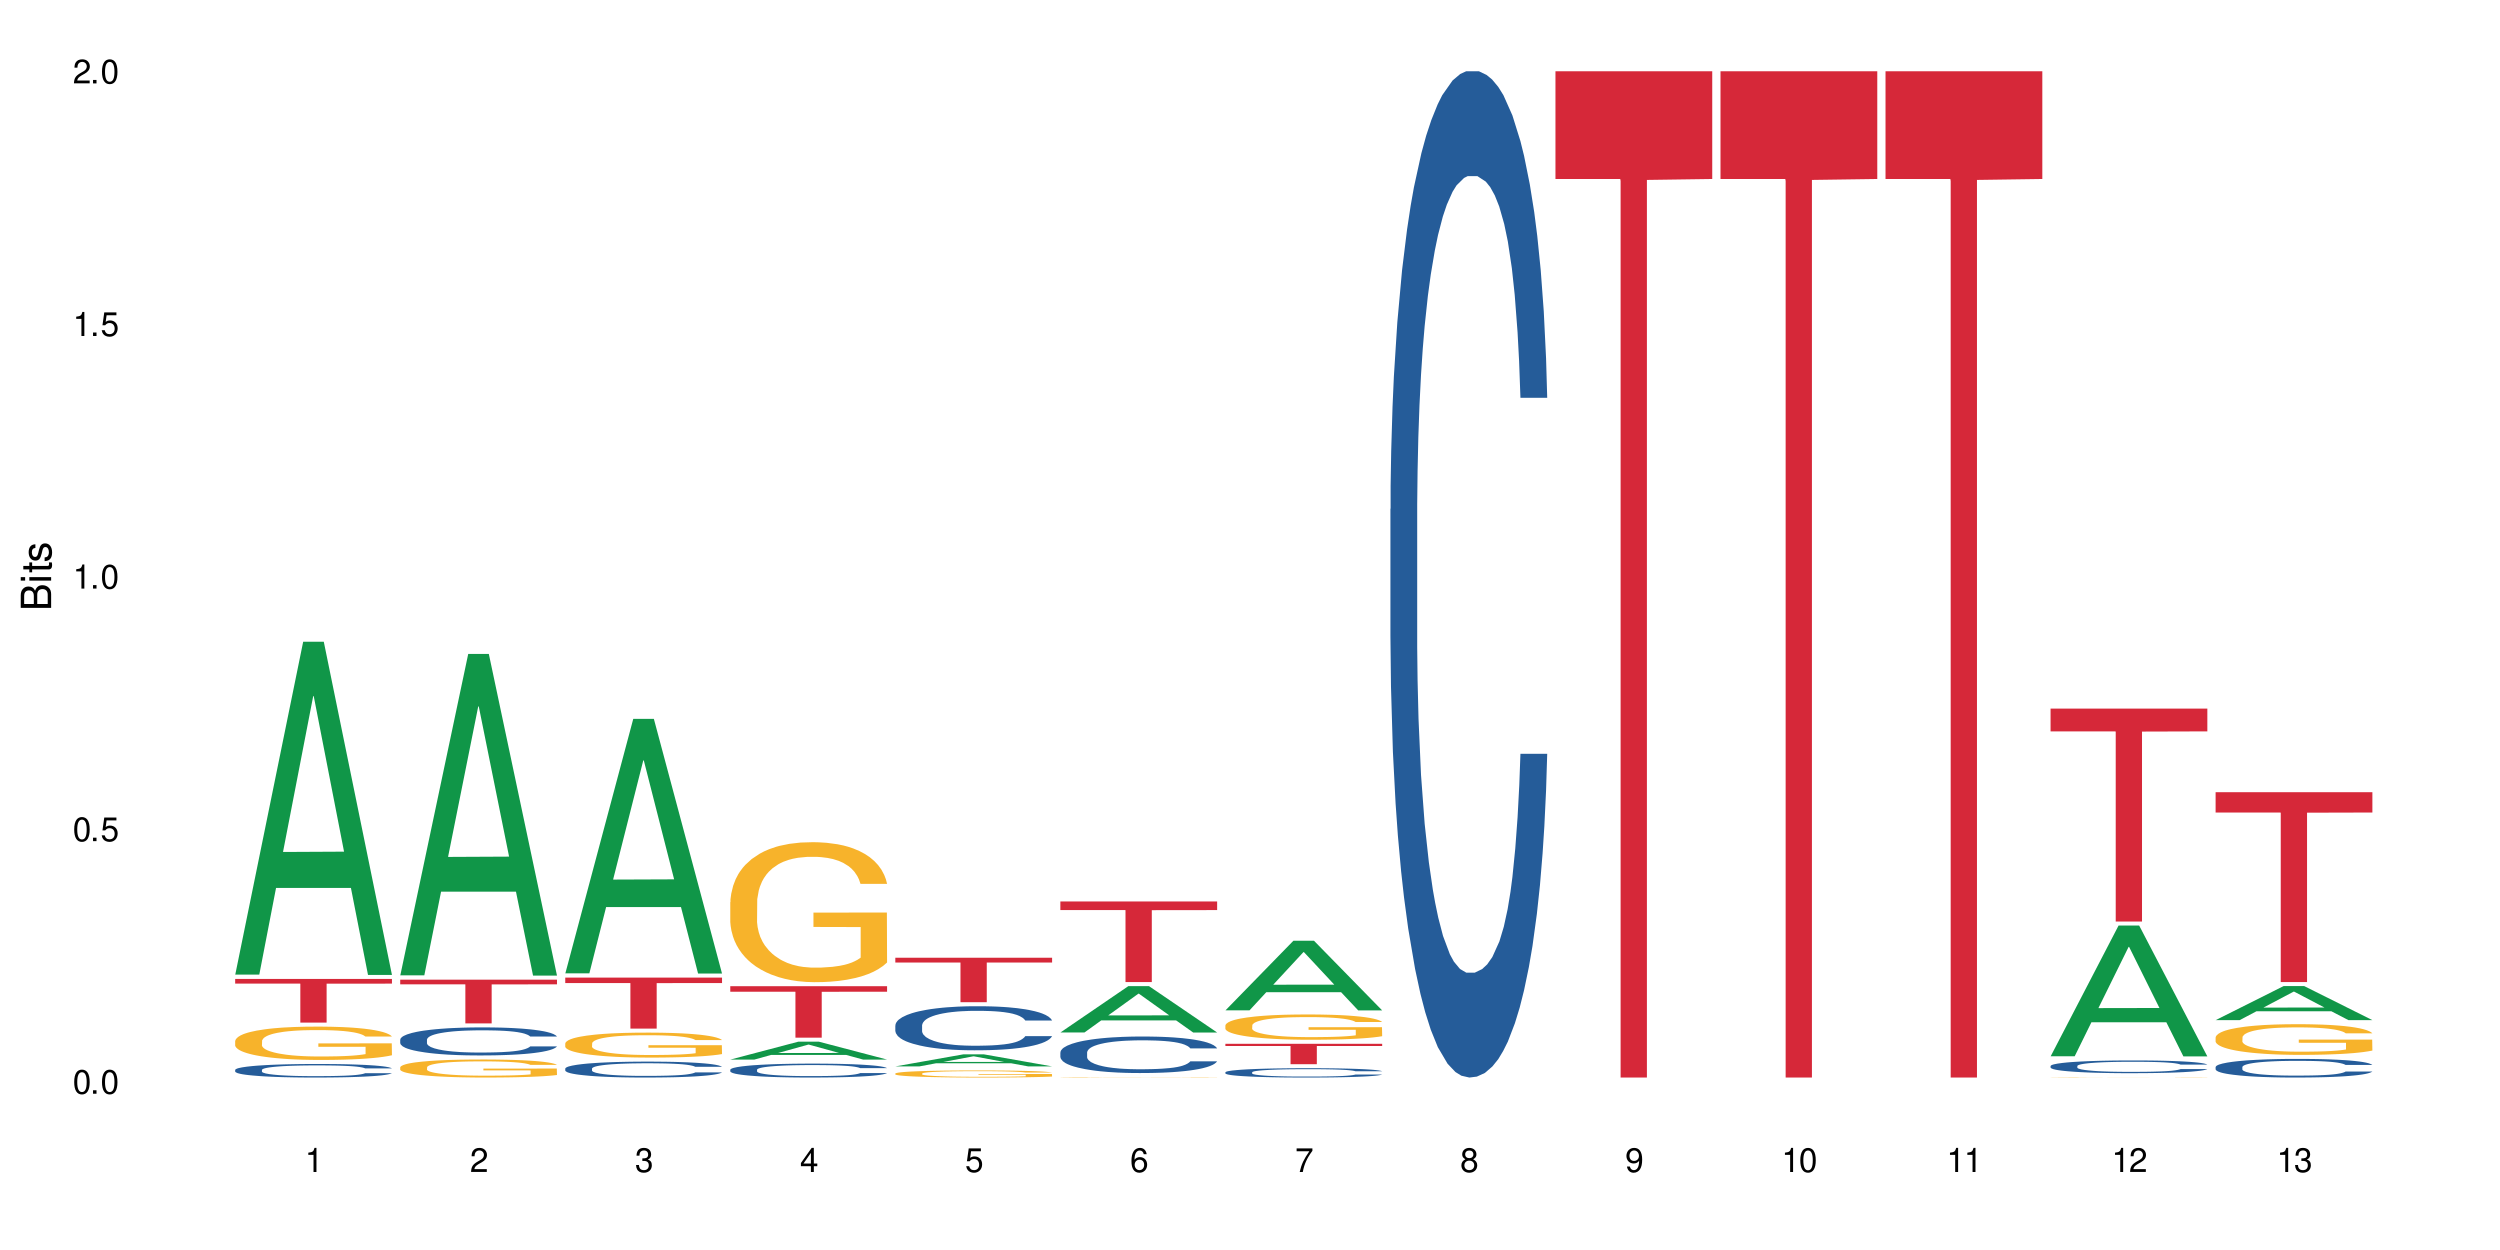 <?xml version="1.0" encoding="UTF-8"?>
<svg xmlns="http://www.w3.org/2000/svg" xmlns:xlink="http://www.w3.org/1999/xlink" width="720" height="360" viewBox="0 0 720 360">
<defs>
<g>
<g id="glyph-0-0">
</g>
<g id="glyph-0-1">
<path d="M 2.641 -6.938 C 2 -6.938 1.422 -6.656 1.078 -6.172 C 0.641 -5.562 0.406 -4.641 0.406 -3.359 C 0.406 -1.016 1.188 0.219 2.641 0.219 C 4.078 0.219 4.859 -1.016 4.859 -3.297 C 4.859 -4.641 4.656 -5.547 4.203 -6.172 C 3.844 -6.656 3.281 -6.938 2.641 -6.938 Z M 2.641 -6.188 C 3.547 -6.188 4 -5.25 4 -3.375 C 4 -1.406 3.562 -0.484 2.625 -0.484 C 1.734 -0.484 1.281 -1.438 1.281 -3.344 C 1.281 -5.25 1.734 -6.188 2.641 -6.188 Z M 2.641 -6.188 "/>
</g>
<g id="glyph-0-2">
<path d="M 1.828 -1 L 0.828 -1 L 0.828 0 L 1.828 0 Z M 1.828 -1 "/>
</g>
<g id="glyph-0-3">
<path d="M 4.562 -6.797 L 1.062 -6.797 L 0.547 -3.094 L 1.328 -3.094 C 1.719 -3.562 2.047 -3.734 2.578 -3.734 C 3.484 -3.734 4.062 -3.109 4.062 -2.094 C 4.062 -1.125 3.484 -0.531 2.578 -0.531 C 1.828 -0.531 1.375 -0.906 1.188 -1.672 L 0.328 -1.672 C 0.453 -1.109 0.547 -0.844 0.75 -0.594 C 1.125 -0.078 1.828 0.219 2.594 0.219 C 3.969 0.219 4.922 -0.781 4.922 -2.219 C 4.922 -3.562 4.031 -4.484 2.719 -4.484 C 2.25 -4.484 1.859 -4.359 1.469 -4.062 L 1.734 -5.969 L 4.562 -5.969 Z M 4.562 -6.797 "/>
</g>
<g id="glyph-0-4">
<path d="M 2.484 -4.938 L 2.484 0 L 3.328 0 L 3.328 -6.938 L 2.766 -6.938 C 2.469 -5.875 2.281 -5.734 0.984 -5.562 L 0.984 -4.938 Z M 2.484 -4.938 "/>
</g>
<g id="glyph-0-5">
<path d="M 4.859 -0.828 L 1.281 -0.828 C 1.359 -1.406 1.672 -1.781 2.5 -2.281 L 3.469 -2.828 C 4.406 -3.344 4.906 -4.062 4.906 -4.906 C 4.906 -5.484 4.672 -6.031 4.266 -6.406 C 3.859 -6.766 3.375 -6.938 2.719 -6.938 C 1.859 -6.938 1.219 -6.625 0.844 -6.031 C 0.609 -5.672 0.5 -5.234 0.484 -4.531 L 1.328 -4.531 C 1.359 -5.016 1.406 -5.281 1.531 -5.516 C 1.75 -5.938 2.188 -6.203 2.703 -6.203 C 3.469 -6.203 4.031 -5.641 4.031 -4.891 C 4.031 -4.344 3.719 -3.859 3.125 -3.516 L 2.234 -3 C 0.812 -2.172 0.406 -1.531 0.328 -0.016 L 4.859 -0.016 Z M 4.859 -0.828 "/>
</g>
<g id="glyph-0-6">
<path d="M 2.125 -3.188 L 2.578 -3.188 C 3.5 -3.188 3.984 -2.766 3.984 -1.922 C 3.984 -1.062 3.469 -0.531 2.594 -0.531 C 1.656 -0.531 1.203 -1 1.156 -2.016 L 0.312 -2.016 C 0.344 -1.453 0.438 -1.094 0.609 -0.781 C 0.953 -0.109 1.625 0.219 2.547 0.219 C 3.953 0.219 4.859 -0.625 4.859 -1.938 C 4.859 -2.828 4.516 -3.297 3.703 -3.594 C 4.344 -3.844 4.656 -4.328 4.656 -5.031 C 4.656 -6.219 3.875 -6.938 2.578 -6.938 C 1.203 -6.938 0.484 -6.172 0.453 -4.703 L 1.297 -4.703 C 1.312 -5.125 1.344 -5.359 1.453 -5.578 C 1.641 -5.969 2.062 -6.203 2.594 -6.203 C 3.344 -6.203 3.797 -5.75 3.797 -5 C 3.797 -4.516 3.609 -4.219 3.25 -4.047 C 3.016 -3.953 2.703 -3.922 2.125 -3.906 Z M 2.125 -3.188 "/>
</g>
<g id="glyph-0-7">
<path d="M 3.141 -1.672 L 3.141 0 L 3.984 0 L 3.984 -1.672 L 4.984 -1.672 L 4.984 -2.438 L 3.984 -2.438 L 3.984 -6.938 L 3.359 -6.938 L 0.266 -2.578 L 0.266 -1.672 Z M 3.141 -2.438 L 1 -2.438 L 3.141 -5.5 Z M 3.141 -2.438 "/>
</g>
<g id="glyph-0-8">
<path d="M 4.781 -5.125 C 4.609 -6.266 3.891 -6.938 2.844 -6.938 C 2.094 -6.938 1.422 -6.578 1.031 -5.953 C 0.594 -5.266 0.406 -4.422 0.406 -3.172 C 0.406 -2 0.578 -1.25 0.984 -0.641 C 1.359 -0.078 1.953 0.219 2.703 0.219 C 3.984 0.219 4.922 -0.75 4.922 -2.094 C 4.922 -3.375 4.062 -4.281 2.844 -4.281 C 2.172 -4.281 1.641 -4.031 1.281 -3.516 C 1.281 -5.234 1.828 -6.188 2.797 -6.188 C 3.391 -6.188 3.797 -5.797 3.938 -5.125 Z M 2.734 -3.531 C 3.547 -3.531 4.062 -2.953 4.062 -2.031 C 4.062 -1.156 3.484 -0.531 2.703 -0.531 C 1.922 -0.531 1.328 -1.188 1.328 -2.078 C 1.328 -2.938 1.906 -3.531 2.734 -3.531 Z M 2.734 -3.531 "/>
</g>
<g id="glyph-0-9">
<path d="M 4.984 -6.797 L 0.438 -6.797 L 0.438 -5.969 L 4.109 -5.969 C 2.5 -3.656 1.828 -2.234 1.328 0 L 2.219 0 C 2.594 -2.172 3.453 -4.047 4.984 -6.094 Z M 4.984 -6.797 "/>
</g>
<g id="glyph-0-10">
<path d="M 3.75 -3.656 C 4.469 -4.094 4.688 -4.438 4.688 -5.078 C 4.688 -6.172 3.844 -6.938 2.641 -6.938 C 1.438 -6.938 0.594 -6.172 0.594 -5.094 C 0.594 -4.438 0.812 -4.094 1.516 -3.656 C 0.734 -3.266 0.359 -2.703 0.359 -1.922 C 0.359 -0.656 1.281 0.219 2.641 0.219 C 3.984 0.219 4.922 -0.656 4.922 -1.922 C 4.922 -2.703 4.531 -3.266 3.75 -3.656 Z M 2.641 -6.188 C 3.359 -6.188 3.812 -5.75 3.812 -5.062 C 3.812 -4.406 3.344 -3.984 2.641 -3.984 C 1.922 -3.984 1.453 -4.406 1.453 -5.078 C 1.453 -5.75 1.922 -6.188 2.641 -6.188 Z M 2.641 -3.266 C 3.484 -3.266 4.062 -2.719 4.062 -1.906 C 4.062 -1.078 3.484 -0.531 2.625 -0.531 C 1.797 -0.531 1.219 -1.094 1.219 -1.906 C 1.219 -2.719 1.781 -3.266 2.641 -3.266 Z M 2.641 -3.266 "/>
</g>
<g id="glyph-0-11">
<path d="M 0.516 -1.578 C 0.672 -0.453 1.406 0.219 2.438 0.219 C 3.188 0.219 3.859 -0.141 4.266 -0.766 C 4.688 -1.453 4.891 -2.297 4.891 -3.547 C 4.891 -4.719 4.703 -5.453 4.312 -6.078 C 3.938 -6.641 3.344 -6.938 2.594 -6.938 C 1.297 -6.938 0.359 -5.969 0.359 -4.625 C 0.359 -3.344 1.234 -2.453 2.453 -2.453 C 3.094 -2.453 3.578 -2.672 4.016 -3.203 C 4 -1.484 3.469 -0.531 2.5 -0.531 C 1.906 -0.531 1.484 -0.906 1.359 -1.578 Z M 2.578 -6.203 C 3.375 -6.203 3.969 -5.531 3.969 -4.641 C 3.969 -3.797 3.391 -3.188 2.547 -3.188 C 1.734 -3.188 1.234 -3.766 1.234 -4.688 C 1.234 -5.562 1.797 -6.203 2.578 -6.203 Z M 2.578 -6.203 "/>
</g>
<g id="glyph-1-0">
</g>
<g id="glyph-1-1">
<path d="M 0 -0.953 L 0 -4.891 C 0 -5.719 -0.234 -6.344 -0.734 -6.797 C -1.188 -7.234 -1.812 -7.469 -2.5 -7.469 C -3.547 -7.469 -4.188 -7 -4.625 -5.875 C -4.984 -6.688 -5.625 -7.094 -6.531 -7.094 C -7.172 -7.094 -7.734 -6.859 -8.141 -6.391 C -8.562 -5.922 -8.75 -5.344 -8.75 -4.5 L -8.75 -0.953 Z M -4.984 -2.062 L -7.766 -2.062 L -7.766 -4.219 C -7.766 -4.844 -7.688 -5.203 -7.453 -5.5 C -7.219 -5.812 -6.859 -5.969 -6.375 -5.969 C -5.891 -5.969 -5.531 -5.812 -5.297 -5.5 C -5.062 -5.203 -4.984 -4.844 -4.984 -4.219 Z M -0.984 -2.062 L -4 -2.062 L -4 -4.781 C -4 -5.766 -3.438 -6.359 -2.484 -6.359 C -1.547 -6.359 -0.984 -5.766 -0.984 -4.781 Z M -0.984 -2.062 "/>
</g>
<g id="glyph-1-2">
<path d="M -6.281 -1.797 L -6.281 -0.797 L 0 -0.797 L 0 -1.797 Z M -8.75 -1.797 L -8.75 -0.797 L -7.484 -0.797 L -7.484 -1.797 Z M -8.75 -1.797 "/>
</g>
<g id="glyph-1-3">
<path d="M -6.281 -3.047 L -6.281 -2.016 L -8.016 -2.016 L -8.016 -1.016 L -6.281 -1.016 L -6.281 -0.172 L -5.469 -0.172 L -5.469 -1.016 L -0.719 -1.016 C -0.078 -1.016 0.281 -1.453 0.281 -2.234 C 0.281 -2.5 0.25 -2.719 0.188 -3.047 L -0.641 -3.047 C -0.609 -2.906 -0.594 -2.766 -0.594 -2.562 C -0.594 -2.141 -0.719 -2.016 -1.156 -2.016 L -5.469 -2.016 L -5.469 -3.047 Z M -6.281 -3.047 "/>
</g>
<g id="glyph-1-4">
<path d="M -4.531 -5.25 C -5.766 -5.25 -6.469 -4.422 -6.469 -2.969 C -6.469 -1.516 -5.719 -0.562 -4.547 -0.562 C -3.562 -0.562 -3.094 -1.062 -2.734 -2.562 L -2.516 -3.484 C -2.344 -4.188 -2.094 -4.469 -1.641 -4.469 C -1.047 -4.469 -0.641 -3.875 -0.641 -3 C -0.641 -2.453 -0.797 -2 -1.062 -1.75 C -1.25 -1.594 -1.422 -1.531 -1.875 -1.469 L -1.875 -0.406 C -0.422 -0.453 0.281 -1.266 0.281 -2.922 C 0.281 -4.5 -0.5 -5.516 -1.719 -5.516 C -2.656 -5.516 -3.172 -4.984 -3.469 -3.734 L -3.703 -2.766 C -3.891 -1.953 -4.156 -1.609 -4.594 -1.609 C -5.188 -1.609 -5.547 -2.125 -5.547 -2.938 C -5.547 -3.75 -5.203 -4.172 -4.531 -4.203 Z M -4.531 -5.25 "/>
</g>
</g>
</defs>
<rect x="-72" y="-36" width="864" height="432" fill="rgb(100%, 100%, 100%)" fill-opacity="1"/>
<path fill-rule="nonzero" fill="rgb(6.275%, 58.824%, 28.235%)" fill-opacity="1" d="M 67.73 280.684 L 67.777 280.594 L 87.316 184.82 L 93.25 184.82 L 112.883 280.773 L 105.984 280.773 L 101.066 255.727 L 79.5 255.727 L 74.676 280.684 L 67.73 280.684 L 81.574 245.367 L 99.086 245.277 L 90.355 200.5 L 90.258 200.41 L 90.164 200.68 L 81.527 245.277 L 81.574 245.367 Z M 67.73 280.684 "/>
<path fill-rule="nonzero" fill="rgb(14.51%, 36.078%, 60%)" fill-opacity="1" d="M 67.73 308.129 L 67.785 308.125 L 67.785 308.039 L 67.953 307.902 L 68.336 307.73 L 68.723 307.613 L 69.715 307.402 L 71.09 307.199 L 72.523 307.043 L 73.566 306.949 L 74.504 306.879 L 76.652 306.746 L 78.027 306.68 L 79.516 306.617 L 81.332 306.559 L 82.652 306.523 L 85.629 306.465 L 87.828 306.441 L 89.535 306.43 L 93.227 306.43 L 95.43 306.445 L 97.027 306.461 L 98.789 306.488 L 100.273 306.523 L 102.863 306.602 L 105.176 306.699 L 106.223 306.758 L 107.875 306.867 L 109.141 306.977 L 110.02 307.066 L 111.012 307.199 L 111.895 307.359 L 112.555 307.543 L 112.883 307.695 L 105.176 307.695 L 104.789 307.555 L 104.348 307.441 L 103.523 307.297 L 102.699 307.191 L 101.543 307.09 L 100.496 307.023 L 99.062 306.953 L 97.797 306.91 L 96.477 306.879 L 95.207 306.859 L 92.785 306.836 L 89.977 306.836 L 88.93 306.844 L 86.785 306.871 L 85.629 306.898 L 83.977 306.945 L 82.82 306.992 L 81.441 307.062 L 80.508 307.125 L 79.352 307.219 L 78.523 307.301 L 77.586 307.418 L 77.035 307.508 L 76.543 307.605 L 76.102 307.723 L 75.77 307.848 L 75.551 307.98 L 75.441 308.109 L 75.441 308.664 L 75.551 308.793 L 75.824 308.941 L 76.543 309.16 L 77.586 309.348 L 78.801 309.496 L 79.957 309.605 L 80.617 309.656 L 81.496 309.711 L 82.875 309.781 L 84.855 309.855 L 86.012 309.883 L 87.773 309.91 L 89.594 309.926 L 92.016 309.926 L 94.164 309.91 L 95.594 309.895 L 97.082 309.863 L 99.117 309.805 L 100.383 309.746 L 101.484 309.68 L 102.312 309.613 L 102.863 309.555 L 103.688 309.445 L 104.348 309.324 L 104.844 309.199 L 105.176 309.078 L 112.883 309.078 L 112.555 309.219 L 112.059 309.359 L 111.562 309.461 L 110.793 309.586 L 109.91 309.699 L 108.645 309.82 L 107.598 309.906 L 106.223 309.992 L 104.957 310.062 L 103.578 310.121 L 101.543 310.191 L 100.219 310.23 L 98.789 310.262 L 97.082 310.289 L 94.934 310.316 L 92.621 310.328 L 90.473 310.332 L 88.16 310.324 L 86.453 310.312 L 84.195 310.277 L 81.387 310.215 L 79.352 310.148 L 77.754 310.078 L 76.375 310.008 L 74.836 309.91 L 72.852 309.754 L 71.641 309.633 L 70.816 309.535 L 69.879 309.395 L 69.219 309.27 L 68.445 309.07 L 67.895 308.816 L 67.73 308.621 Z M 67.73 308.129 "/>
<path fill-rule="nonzero" fill="rgb(96.863%, 70.196%, 16.863%)" fill-opacity="1" d="M 67.73 299.773 L 67.785 299.766 L 67.785 299.59 L 68.008 299.195 L 68.559 298.652 L 69.273 298.207 L 70.043 297.855 L 70.539 297.672 L 71.367 297.406 L 72.082 297.215 L 73.898 296.82 L 76.211 296.453 L 77.477 296.293 L 78.91 296.145 L 80.945 295.977 L 81.883 295.918 L 84.746 295.777 L 87.996 295.688 L 91.574 295.66 L 93.227 295.672 L 95.484 295.707 L 98.566 295.801 L 100.328 295.891 L 101.707 295.977 L 103.137 296.094 L 104.898 296.266 L 106.551 296.477 L 107.875 296.688 L 109.195 296.953 L 110.297 297.23 L 111.234 297.539 L 112.059 297.906 L 112.555 298.215 L 112.883 298.52 L 105.23 298.52 L 104.789 298.215 L 104.293 297.977 L 103.469 297.688 L 102.641 297.477 L 101.816 297.312 L 100.273 297.082 L 98.953 296.941 L 97.301 296.82 L 95.703 296.742 L 93.887 296.688 L 92.785 296.672 L 89.867 296.672 L 87.223 296.73 L 85.684 296.801 L 84.582 296.871 L 83.039 297.004 L 82.102 297.109 L 81.551 297.18 L 79.902 297.453 L 78.801 297.695 L 78.195 297.863 L 77.422 298.125 L 76.871 298.363 L 76.266 298.715 L 75.938 298.977 L 75.496 299.574 L 75.441 301.152 L 75.605 301.484 L 75.938 301.844 L 76.375 302.16 L 77.035 302.492 L 77.699 302.75 L 78.855 303.09 L 79.844 303.32 L 80.617 303.469 L 82.102 303.703 L 82.707 303.785 L 84.141 303.941 L 85.629 304.062 L 87.445 304.168 L 88.82 304.223 L 91.023 304.266 L 93.832 304.266 L 97.137 304.215 L 99.227 304.145 L 100.66 304.074 L 101.598 304.012 L 102.754 303.914 L 103.578 303.828 L 104.348 303.73 L 105.285 303.582 L 105.285 301.484 L 91.684 301.477 L 91.684 300.496 L 112.828 300.484 L 112.883 303.914 L 111.727 304.152 L 110.297 304.379 L 108.918 304.555 L 107.488 304.703 L 105.449 304.871 L 103.797 304.977 L 101.266 305.098 L 98.953 305.18 L 96.531 305.23 L 94.383 305.258 L 91.852 305.266 L 89.594 305.246 L 87.168 305.195 L 85.242 305.125 L 83.48 305.039 L 81.719 304.922 L 79.516 304.738 L 78.082 304.59 L 76.598 304.406 L 75.109 304.188 L 73.789 303.949 L 72.906 303.766 L 72.027 303.555 L 71.09 303.293 L 70.207 302.992 L 69.547 302.723 L 68.941 302.414 L 68.5 302.125 L 68.062 301.73 L 67.84 301.414 L 67.73 301.145 Z M 67.73 299.773 "/>
<path fill-rule="nonzero" fill="rgb(83.922%, 15.686%, 22.353%)" fill-opacity="1" d="M 67.73 281.938 L 112.883 281.938 L 112.883 283.285 L 94.066 283.297 L 94.066 294.5 L 86.496 294.5 L 86.496 283.309 L 86.387 283.285 L 67.73 283.285 Z M 67.73 281.938 "/>
<path fill-rule="nonzero" fill="rgb(6.275%, 58.824%, 28.235%)" fill-opacity="1" d="M 115.262 280.891 L 115.309 280.805 L 134.848 188.336 L 140.781 188.336 L 160.414 280.98 L 153.516 280.98 L 148.598 256.797 L 127.031 256.797 L 122.207 280.891 L 115.262 280.891 L 129.105 246.793 L 146.617 246.707 L 137.887 203.473 L 137.789 203.387 L 137.691 203.648 L 129.059 246.707 L 129.105 246.793 Z M 115.262 280.891 "/>
<path fill-rule="nonzero" fill="rgb(14.51%, 36.078%, 60%)" fill-opacity="1" d="M 115.262 299.41 L 115.316 299.402 L 115.316 299.223 L 115.48 298.945 L 115.867 298.59 L 116.254 298.348 L 117.242 297.91 L 118.621 297.488 L 120.051 297.164 L 121.098 296.973 L 122.035 296.824 L 124.184 296.555 L 125.559 296.414 L 127.047 296.289 L 128.863 296.16 L 130.184 296.09 L 133.156 295.969 L 135.359 295.918 L 137.066 295.895 L 140.758 295.895 L 142.961 295.926 L 144.555 295.961 L 146.316 296.023 L 147.805 296.09 L 150.395 296.25 L 152.707 296.457 L 153.75 296.574 L 155.402 296.805 L 156.672 297.023 L 157.551 297.219 L 158.543 297.488 L 159.422 297.82 L 160.086 298.199 L 160.414 298.516 L 152.707 298.516 L 152.32 298.219 L 151.879 297.992 L 151.055 297.688 L 150.227 297.477 L 149.07 297.262 L 148.023 297.121 L 146.594 296.98 L 145.328 296.891 L 144.004 296.824 L 142.738 296.781 L 140.316 296.738 L 137.508 296.738 L 136.461 296.754 L 134.312 296.812 L 133.156 296.863 L 131.504 296.965 L 130.348 297.062 L 128.973 297.211 L 128.035 297.336 L 126.879 297.527 L 126.055 297.695 L 125.117 297.941 L 124.566 298.125 L 124.07 298.332 L 123.633 298.574 L 123.301 298.832 L 123.082 299.105 L 122.969 299.371 L 122.969 300.516 L 123.082 300.781 L 123.355 301.09 L 124.07 301.543 L 125.117 301.934 L 126.328 302.242 L 127.484 302.465 L 128.145 302.566 L 129.027 302.684 L 130.402 302.832 L 132.387 302.98 L 133.543 303.039 L 135.305 303.098 L 137.121 303.129 L 139.547 303.129 L 141.691 303.098 L 143.125 303.062 L 144.609 303.004 L 146.648 302.879 L 147.914 302.758 L 149.016 302.617 L 149.844 302.48 L 150.395 302.359 L 151.219 302.133 L 151.879 301.879 L 152.375 301.621 L 152.707 301.371 L 160.414 301.371 L 160.086 301.668 L 159.59 301.953 L 159.094 302.168 L 158.324 302.426 L 157.441 302.656 L 156.176 302.914 L 155.129 303.082 L 153.75 303.27 L 152.484 303.41 L 151.109 303.535 L 149.07 303.68 L 147.75 303.754 L 146.316 303.82 L 144.609 303.879 L 142.465 303.934 L 140.152 303.961 L 138.004 303.969 L 135.691 303.953 L 133.984 303.926 L 131.727 303.859 L 128.918 303.727 L 126.879 303.586 L 125.281 303.445 L 123.906 303.297 L 122.363 303.098 L 120.383 302.773 L 119.172 302.523 L 118.344 302.316 L 117.41 302.027 L 116.746 301.77 L 115.977 301.355 L 115.426 300.832 L 115.262 300.426 Z M 115.262 299.41 "/>
<path fill-rule="nonzero" fill="rgb(96.863%, 70.196%, 16.863%)" fill-opacity="1" d="M 115.262 307.359 L 115.316 307.355 L 115.316 307.262 L 115.535 307.047 L 116.086 306.754 L 116.805 306.512 L 117.574 306.32 L 118.07 306.219 L 118.895 306.078 L 119.609 305.973 L 121.43 305.762 L 123.742 305.559 L 125.008 305.477 L 126.438 305.395 L 128.477 305.305 L 129.414 305.27 L 132.277 305.195 L 135.523 305.148 L 139.105 305.133 L 140.758 305.137 L 143.016 305.156 L 146.098 305.211 L 147.859 305.258 L 149.238 305.305 L 150.668 305.367 L 152.43 305.461 L 154.082 305.574 L 155.402 305.688 L 156.727 305.832 L 157.828 305.984 L 158.762 306.148 L 159.59 306.348 L 160.086 306.516 L 160.414 306.68 L 152.762 306.68 L 152.32 306.516 L 151.824 306.387 L 151 306.23 L 150.172 306.117 L 149.348 306.027 L 147.805 305.902 L 146.484 305.828 L 144.832 305.762 L 143.234 305.719 L 141.418 305.688 L 140.316 305.68 L 137.398 305.68 L 134.754 305.711 L 133.211 305.75 L 132.109 305.789 L 130.57 305.859 L 129.633 305.918 L 129.082 305.953 L 127.43 306.102 L 126.328 306.234 L 125.723 306.324 L 124.953 306.469 L 124.402 306.594 L 123.797 306.785 L 123.465 306.93 L 123.023 307.25 L 122.969 308.105 L 123.137 308.285 L 123.465 308.48 L 123.906 308.652 L 124.566 308.832 L 125.227 308.969 L 126.383 309.156 L 127.375 309.277 L 128.145 309.359 L 129.633 309.488 L 130.238 309.531 L 131.672 309.617 L 133.156 309.684 L 134.973 309.738 L 136.352 309.766 L 138.555 309.793 L 141.363 309.793 L 144.668 309.762 L 146.758 309.727 L 148.191 309.688 L 149.125 309.652 L 150.281 309.602 L 151.109 309.555 L 151.879 309.5 L 152.816 309.422 L 152.816 308.285 L 139.215 308.281 L 139.215 307.75 L 160.359 307.746 L 160.414 309.602 L 159.258 309.73 L 157.828 309.852 L 156.449 309.949 L 155.02 310.027 L 152.98 310.117 L 151.328 310.176 L 148.797 310.242 L 146.484 310.285 L 144.059 310.312 L 141.914 310.328 L 139.379 310.332 L 137.121 310.324 L 134.699 310.293 L 132.773 310.258 L 131.012 310.211 L 129.246 310.148 L 127.047 310.047 L 125.613 309.969 L 124.125 309.867 L 122.641 309.75 L 121.316 309.621 L 120.438 309.52 L 119.555 309.406 L 118.621 309.266 L 117.738 309.102 L 117.078 308.957 L 116.473 308.789 L 116.031 308.633 L 115.59 308.418 L 115.371 308.246 L 115.262 308.102 Z M 115.262 307.359 "/>
<path fill-rule="nonzero" fill="rgb(83.922%, 15.686%, 22.353%)" fill-opacity="1" d="M 115.262 282.145 L 160.414 282.145 L 160.414 283.492 L 141.598 283.504 L 141.598 294.73 L 134.023 294.73 L 134.023 283.516 L 133.914 283.492 L 115.262 283.492 Z M 115.262 282.145 "/>
<path fill-rule="nonzero" fill="rgb(6.275%, 58.824%, 28.235%)" fill-opacity="1" d="M 162.793 280.316 L 162.84 280.25 L 182.379 207.035 L 188.312 207.035 L 207.945 280.387 L 201.047 280.387 L 196.125 261.238 L 174.562 261.238 L 169.738 280.316 L 162.793 280.316 L 176.637 253.32 L 194.148 253.25 L 185.418 219.02 L 185.32 218.949 L 185.223 219.156 L 176.59 253.25 L 176.637 253.32 Z M 162.793 280.316 "/>
<path fill-rule="nonzero" fill="rgb(14.51%, 36.078%, 60%)" fill-opacity="1" d="M 162.793 307.746 L 162.848 307.738 L 162.848 307.641 L 163.012 307.48 L 163.398 307.281 L 163.781 307.141 L 164.773 306.895 L 166.148 306.656 L 167.582 306.473 L 168.629 306.363 L 169.562 306.277 L 171.711 306.125 L 173.09 306.043 L 174.574 305.973 L 176.391 305.902 L 177.715 305.859 L 180.688 305.793 L 182.891 305.762 L 184.598 305.75 L 188.285 305.75 L 190.488 305.77 L 192.086 305.789 L 193.848 305.82 L 195.336 305.859 L 197.922 305.953 L 200.234 306.07 L 201.281 306.137 L 202.934 306.266 L 204.199 306.391 L 205.082 306.5 L 206.074 306.656 L 206.953 306.844 L 207.613 307.059 L 207.945 307.238 L 200.234 307.238 L 199.852 307.07 L 199.41 306.941 L 198.582 306.77 L 197.758 306.648 L 196.602 306.527 L 195.555 306.445 L 194.125 306.367 L 192.855 306.316 L 191.535 306.277 L 190.27 306.254 L 187.848 306.227 L 185.039 306.227 L 183.992 306.238 L 181.844 306.27 L 180.688 306.301 L 179.035 306.359 L 177.879 306.414 L 176.504 306.496 L 175.566 306.566 L 174.41 306.676 L 173.586 306.773 L 172.648 306.91 L 172.098 307.016 L 171.602 307.133 L 171.16 307.27 L 170.832 307.418 L 170.609 307.574 L 170.5 307.723 L 170.5 308.371 L 170.609 308.523 L 170.887 308.699 L 171.602 308.953 L 172.648 309.176 L 173.859 309.352 L 175.016 309.477 L 175.676 309.535 L 176.559 309.605 L 177.934 309.688 L 179.918 309.77 L 181.074 309.805 L 182.836 309.84 L 184.652 309.855 L 187.074 309.855 L 189.223 309.84 L 190.656 309.816 L 192.141 309.785 L 194.18 309.711 L 195.445 309.645 L 196.547 309.566 L 197.371 309.488 L 197.922 309.418 L 198.75 309.289 L 199.41 309.148 L 199.906 309 L 200.234 308.859 L 207.945 308.859 L 207.613 309.027 L 207.117 309.188 L 206.625 309.312 L 205.852 309.457 L 204.973 309.586 L 203.703 309.734 L 202.66 309.828 L 201.281 309.934 L 200.016 310.016 L 198.641 310.086 L 196.602 310.168 L 195.281 310.211 L 193.848 310.25 L 192.141 310.281 L 189.992 310.312 L 187.68 310.328 L 185.535 310.332 L 183.219 310.324 L 181.512 310.309 L 179.254 310.27 L 176.449 310.195 L 174.41 310.113 L 172.812 310.035 L 171.438 309.953 L 169.895 309.84 L 167.914 309.652 L 166.699 309.512 L 165.875 309.395 L 164.938 309.23 L 164.277 309.086 L 163.508 308.852 L 162.957 308.551 L 162.793 308.324 Z M 162.793 307.746 "/>
<path fill-rule="nonzero" fill="rgb(96.863%, 70.196%, 16.863%)" fill-opacity="1" d="M 162.793 300.477 L 162.848 300.469 L 162.848 300.336 L 163.066 300.043 L 163.617 299.633 L 164.332 299.301 L 165.105 299.035 L 165.602 298.898 L 166.426 298.703 L 167.141 298.559 L 168.957 298.262 L 171.27 297.984 L 172.539 297.867 L 173.969 297.754 L 176.008 297.629 L 176.941 297.586 L 179.805 297.48 L 183.055 297.414 L 186.633 297.395 L 188.285 297.402 L 190.543 297.426 L 193.629 297.5 L 195.391 297.566 L 196.766 297.629 L 198.199 297.715 L 199.961 297.848 L 201.613 298.004 L 202.934 298.164 L 204.254 298.359 L 205.355 298.57 L 206.293 298.801 L 207.117 299.074 L 207.613 299.305 L 207.945 299.535 L 200.289 299.535 L 199.852 299.305 L 199.355 299.129 L 198.527 298.91 L 197.703 298.754 L 196.875 298.629 L 195.336 298.457 L 194.012 298.352 L 192.363 298.262 L 190.766 298.203 L 188.949 298.164 L 187.848 298.148 L 184.926 298.148 L 182.285 298.195 L 180.742 298.25 L 179.641 298.301 L 178.098 298.398 L 177.164 298.477 L 176.613 298.531 L 174.961 298.734 L 173.859 298.918 L 173.254 299.043 L 172.484 299.238 L 171.934 299.418 L 171.328 299.68 L 170.996 299.879 L 170.555 300.324 L 170.5 301.508 L 170.664 301.758 L 170.996 302.023 L 171.438 302.262 L 172.098 302.512 L 172.758 302.703 L 173.914 302.957 L 174.906 303.129 L 175.676 303.242 L 177.164 303.418 L 177.77 303.477 L 179.199 303.594 L 180.688 303.688 L 182.504 303.766 L 183.883 303.805 L 186.082 303.84 L 188.891 303.84 L 192.195 303.801 L 194.289 303.746 L 195.719 303.695 L 196.656 303.648 L 197.812 303.574 L 198.641 303.512 L 199.41 303.438 L 200.348 303.324 L 200.348 301.758 L 186.746 301.75 L 186.746 301.012 L 207.891 301.008 L 207.945 303.574 L 206.789 303.754 L 205.355 303.922 L 203.98 304.055 L 202.547 304.168 L 200.512 304.293 L 198.859 304.371 L 196.324 304.461 L 194.012 304.52 L 191.59 304.562 L 189.441 304.582 L 186.91 304.586 L 184.652 304.574 L 182.23 304.535 L 180.301 304.48 L 178.539 304.418 L 176.777 304.332 L 174.574 304.191 L 173.145 304.082 L 171.656 303.941 L 170.172 303.777 L 168.848 303.602 L 167.969 303.465 L 167.086 303.305 L 166.148 303.109 L 165.27 302.887 L 164.609 302.684 L 164.004 302.453 L 163.562 302.234 L 163.121 301.941 L 162.902 301.703 L 162.793 301.5 Z M 162.793 300.477 "/>
<path fill-rule="nonzero" fill="rgb(83.922%, 15.686%, 22.353%)" fill-opacity="1" d="M 162.793 281.551 L 207.945 281.551 L 207.945 283.121 L 189.125 283.137 L 189.125 296.23 L 181.555 296.23 L 181.555 283.148 L 181.445 283.121 L 162.793 283.121 Z M 162.793 281.551 "/>
<path fill-rule="nonzero" fill="rgb(6.275%, 58.824%, 28.235%)" fill-opacity="1" d="M 210.32 305.156 L 210.371 305.152 L 229.906 300.004 L 235.84 300.004 L 255.477 305.16 L 248.578 305.16 L 243.656 303.816 L 222.094 303.816 L 217.27 305.156 L 210.32 305.156 L 224.168 303.258 L 241.68 303.254 L 232.945 300.848 L 232.852 300.844 L 232.754 300.855 L 224.117 303.254 L 224.168 303.258 Z M 210.32 305.156 "/>
<path fill-rule="nonzero" fill="rgb(14.51%, 36.078%, 60%)" fill-opacity="1" d="M 210.32 308.07 L 210.375 308.066 L 210.375 307.977 L 210.543 307.84 L 210.926 307.664 L 211.312 307.543 L 212.305 307.324 L 213.68 307.117 L 215.113 306.957 L 216.16 306.859 L 217.094 306.785 L 219.242 306.652 L 220.617 306.582 L 222.105 306.52 L 223.922 306.457 L 225.246 306.422 L 228.219 306.363 L 230.422 306.336 L 232.129 306.324 L 235.816 306.324 L 238.02 306.34 L 239.617 306.359 L 241.379 306.387 L 242.863 306.422 L 245.453 306.5 L 247.766 306.605 L 248.812 306.664 L 250.465 306.777 L 251.73 306.887 L 252.613 306.98 L 253.602 307.117 L 254.484 307.281 L 255.145 307.469 L 255.477 307.625 L 247.766 307.625 L 247.379 307.48 L 246.941 307.367 L 246.113 307.215 L 245.289 307.109 L 244.133 307.004 L 243.086 306.934 L 241.652 306.863 L 240.387 306.82 L 239.066 306.785 L 237.801 306.766 L 235.375 306.742 L 232.566 306.742 L 231.523 306.75 L 229.375 306.781 L 228.219 306.805 L 226.566 306.855 L 225.41 306.902 L 224.031 306.977 L 223.098 307.039 L 221.941 307.133 L 221.113 307.219 L 220.18 307.34 L 219.629 307.43 L 219.133 307.535 L 218.691 307.656 L 218.359 307.781 L 218.141 307.918 L 218.031 308.051 L 218.031 308.617 L 218.141 308.75 L 218.418 308.902 L 219.133 309.129 L 220.18 309.32 L 221.391 309.477 L 222.547 309.586 L 223.207 309.637 L 224.086 309.695 L 225.465 309.77 L 227.445 309.84 L 228.602 309.871 L 230.367 309.898 L 232.184 309.914 L 234.605 309.914 L 236.754 309.898 L 238.184 309.883 L 239.672 309.852 L 241.707 309.789 L 242.977 309.73 L 244.078 309.664 L 244.902 309.594 L 245.453 309.535 L 246.277 309.422 L 246.941 309.297 L 247.438 309.168 L 247.766 309.043 L 255.477 309.043 L 255.145 309.191 L 254.648 309.332 L 254.152 309.438 L 253.383 309.566 L 252.5 309.68 L 251.234 309.809 L 250.188 309.895 L 248.812 309.984 L 247.547 310.055 L 246.168 310.117 L 244.133 310.191 L 242.809 310.227 L 241.379 310.258 L 239.672 310.289 L 237.523 310.312 L 235.211 310.328 L 233.062 310.332 L 230.75 310.324 L 229.043 310.309 L 226.785 310.277 L 223.977 310.211 L 221.941 310.141 L 220.344 310.074 L 218.965 310 L 217.426 309.898 L 215.441 309.738 L 214.23 309.613 L 213.406 309.512 L 212.469 309.367 L 211.809 309.242 L 211.039 309.035 L 210.488 308.777 L 210.32 308.574 Z M 210.32 308.07 "/>
<path fill-rule="nonzero" fill="rgb(96.863%, 70.196%, 16.863%)" fill-opacity="1" d="M 210.32 259.816 L 210.375 259.781 L 210.375 259.043 L 210.598 257.387 L 211.148 255.105 L 211.863 253.227 L 212.633 251.754 L 213.129 250.98 L 213.957 249.875 L 214.672 249.066 L 216.488 247.406 L 218.801 245.863 L 220.066 245.199 L 221.5 244.574 L 223.539 243.875 L 224.473 243.617 L 227.336 243.027 L 230.586 242.656 L 234.164 242.547 L 235.816 242.586 L 238.074 242.73 L 241.156 243.137 L 242.922 243.504 L 244.297 243.875 L 245.73 244.352 L 247.492 245.09 L 249.145 245.973 L 250.465 246.855 L 251.785 247.961 L 252.887 249.141 L 253.824 250.426 L 254.648 251.973 L 255.145 253.262 L 255.477 254.551 L 247.82 254.551 L 247.379 253.262 L 246.887 252.27 L 246.059 251.055 L 245.234 250.168 L 244.406 249.469 L 242.863 248.512 L 241.543 247.922 L 239.891 247.406 L 238.293 247.078 L 236.477 246.855 L 235.375 246.781 L 232.457 246.781 L 229.816 247.039 L 228.273 247.336 L 227.172 247.629 L 225.629 248.18 L 224.695 248.625 L 224.145 248.918 L 222.492 250.059 L 221.391 251.09 L 220.785 251.789 L 220.012 252.895 L 219.461 253.891 L 218.855 255.363 L 218.527 256.465 L 218.086 258.969 L 218.031 265.598 L 218.195 266.996 L 218.527 268.508 L 218.965 269.832 L 219.629 271.23 L 220.289 272.301 L 221.445 273.734 L 222.438 274.695 L 223.207 275.32 L 224.695 276.312 L 225.301 276.645 L 226.73 277.309 L 228.219 277.824 L 230.035 278.266 L 231.41 278.484 L 233.613 278.672 L 236.422 278.672 L 239.727 278.449 L 241.82 278.156 L 243.25 277.859 L 244.188 277.602 L 245.344 277.199 L 246.168 276.828 L 246.941 276.426 L 247.875 275.797 L 247.875 266.996 L 234.273 266.961 L 234.273 262.836 L 255.422 262.801 L 255.477 277.199 L 254.32 278.191 L 252.887 279.148 L 251.512 279.887 L 250.078 280.512 L 248.043 281.211 L 246.391 281.652 L 243.855 282.168 L 241.543 282.5 L 239.121 282.719 L 236.973 282.832 L 234.441 282.867 L 232.184 282.793 L 229.758 282.574 L 227.832 282.277 L 226.07 281.91 L 224.309 281.434 L 222.105 280.66 L 220.672 280.031 L 219.188 279.258 L 217.699 278.34 L 216.379 277.344 L 215.496 276.57 L 214.617 275.688 L 213.68 274.582 L 212.801 273.332 L 212.137 272.191 L 211.531 270.902 L 211.094 269.688 L 210.652 268.027 L 210.43 266.703 L 210.32 265.562 Z M 210.32 259.816 "/>
<path fill-rule="nonzero" fill="rgb(83.922%, 15.686%, 22.353%)" fill-opacity="1" d="M 210.32 284.031 L 255.477 284.031 L 255.477 285.617 L 236.656 285.633 L 236.656 298.84 L 229.086 298.84 L 229.086 285.645 L 228.977 285.617 L 210.32 285.617 Z M 210.32 284.031 "/>
<path fill-rule="nonzero" fill="rgb(6.275%, 58.824%, 28.235%)" fill-opacity="1" d="M 257.852 307.121 L 257.898 307.117 L 277.438 303.652 L 283.371 303.652 L 303.004 307.121 L 296.105 307.121 L 291.188 306.215 L 269.621 306.215 L 264.797 307.121 L 257.852 307.121 L 271.695 305.84 L 289.207 305.84 L 280.477 304.219 L 280.379 304.215 L 280.285 304.227 L 271.648 305.84 L 271.695 305.84 Z M 257.852 307.121 "/>
<path fill-rule="nonzero" fill="rgb(14.51%, 36.078%, 60%)" fill-opacity="1" d="M 257.852 295.32 L 257.906 295.309 L 257.906 295.031 L 258.07 294.59 L 258.457 294.035 L 258.844 293.652 L 259.832 292.969 L 261.211 292.309 L 262.641 291.797 L 263.688 291.496 L 264.625 291.262 L 266.773 290.836 L 268.148 290.613 L 269.637 290.418 L 271.453 290.219 L 272.773 290.105 L 275.746 289.918 L 277.949 289.836 L 279.656 289.801 L 283.348 289.801 L 285.551 289.848 L 287.145 289.906 L 288.91 290 L 290.395 290.105 L 292.984 290.359 L 295.297 290.684 L 296.344 290.871 L 297.996 291.23 L 299.262 291.578 L 300.141 291.879 L 301.133 292.309 L 302.016 292.828 L 302.676 293.422 L 303.004 293.918 L 295.297 293.918 L 294.91 293.453 L 294.469 293.094 L 293.645 292.621 L 292.816 292.285 L 291.66 291.949 L 290.617 291.727 L 289.184 291.508 L 287.918 291.367 L 286.598 291.262 L 285.328 291.195 L 282.906 291.125 L 280.098 291.125 L 279.051 291.148 L 276.902 291.242 L 275.746 291.32 L 274.098 291.484 L 272.941 291.633 L 271.562 291.867 L 270.625 292.062 L 269.469 292.363 L 268.645 292.633 L 267.707 293.016 L 267.156 293.305 L 266.66 293.629 L 266.223 294.012 L 265.891 294.418 L 265.672 294.848 L 265.562 295.262 L 265.562 297.062 L 265.672 297.477 L 265.945 297.965 L 266.66 298.672 L 267.707 299.285 L 268.918 299.773 L 270.074 300.121 L 270.738 300.285 L 271.617 300.469 L 272.996 300.703 L 274.977 300.934 L 276.133 301.027 L 277.895 301.117 L 279.711 301.164 L 282.137 301.164 L 284.281 301.117 L 285.715 301.062 L 287.203 300.969 L 289.238 300.77 L 290.504 300.586 L 291.605 300.363 L 292.434 300.145 L 292.984 299.961 L 293.809 299.602 L 294.469 299.207 L 294.965 298.801 L 295.297 298.406 L 303.004 298.406 L 302.676 298.871 L 302.18 299.32 L 301.684 299.656 L 300.914 300.062 L 300.031 300.422 L 298.766 300.828 L 297.719 301.094 L 296.344 301.387 L 295.074 301.605 L 293.699 301.805 L 291.66 302.035 L 290.34 302.152 L 288.91 302.254 L 287.203 302.348 L 285.055 302.43 L 282.742 302.477 L 280.594 302.488 L 278.281 302.465 L 276.574 302.418 L 274.316 302.312 L 271.508 302.105 L 269.469 301.883 L 267.875 301.664 L 266.496 301.434 L 264.953 301.117 L 262.973 300.609 L 261.762 300.215 L 260.934 299.891 L 260 299.438 L 259.34 299.031 L 258.566 298.383 L 258.016 297.559 L 257.852 296.922 Z M 257.852 295.32 "/>
<path fill-rule="nonzero" fill="rgb(96.863%, 70.196%, 16.863%)" fill-opacity="1" d="M 257.852 309.164 L 257.906 309.16 L 257.906 309.125 L 258.125 309.039 L 258.676 308.926 L 259.395 308.828 L 260.164 308.754 L 260.66 308.715 L 261.484 308.66 L 262.203 308.617 L 264.02 308.535 L 266.332 308.453 L 267.598 308.422 L 269.031 308.391 L 271.066 308.355 L 272.004 308.34 L 274.867 308.312 L 278.117 308.293 L 281.695 308.285 L 283.348 308.289 L 285.605 308.297 L 288.688 308.316 L 290.449 308.336 L 291.828 308.355 L 293.258 308.379 L 295.02 308.414 L 296.672 308.461 L 297.996 308.504 L 299.316 308.562 L 300.418 308.621 L 301.352 308.688 L 302.18 308.766 L 302.676 308.832 L 303.004 308.895 L 295.352 308.895 L 294.91 308.832 L 294.414 308.781 L 293.59 308.719 L 292.762 308.672 L 291.938 308.637 L 290.395 308.59 L 289.074 308.559 L 287.422 308.535 L 285.824 308.516 L 284.008 308.504 L 282.906 308.5 L 279.988 308.5 L 277.344 308.516 L 275.805 308.531 L 274.703 308.543 L 273.16 308.574 L 272.223 308.594 L 271.672 308.609 L 270.02 308.668 L 268.918 308.719 L 268.312 308.754 L 267.543 308.812 L 266.992 308.863 L 266.387 308.938 L 266.055 308.992 L 265.617 309.121 L 265.562 309.457 L 265.727 309.527 L 266.055 309.605 L 266.496 309.672 L 267.156 309.742 L 267.82 309.797 L 268.977 309.871 L 269.965 309.918 L 270.738 309.949 L 272.223 310 L 272.828 310.016 L 274.262 310.051 L 275.746 310.078 L 277.566 310.098 L 278.941 310.109 L 281.145 310.121 L 283.953 310.121 L 287.258 310.109 L 289.348 310.094 L 290.781 310.078 L 291.719 310.066 L 292.875 310.043 L 293.699 310.027 L 294.469 310.004 L 295.406 309.973 L 295.406 309.527 L 281.805 309.527 L 281.805 309.316 L 302.949 309.312 L 303.004 310.043 L 301.848 310.094 L 300.418 310.145 L 299.039 310.18 L 297.609 310.211 L 295.57 310.25 L 293.918 310.27 L 291.387 310.297 L 289.074 310.312 L 286.652 310.324 L 284.504 310.332 L 281.969 310.332 L 279.711 310.328 L 277.289 310.316 L 275.363 310.301 L 273.602 310.285 L 271.84 310.258 L 269.637 310.219 L 268.203 310.188 L 266.719 310.148 L 265.23 310.102 L 263.91 310.051 L 263.027 310.012 L 262.148 309.969 L 261.211 309.91 L 260.328 309.848 L 259.668 309.789 L 259.062 309.727 L 258.621 309.664 L 258.184 309.578 L 257.961 309.512 L 257.852 309.453 Z M 257.852 309.164 "/>
<path fill-rule="nonzero" fill="rgb(83.922%, 15.686%, 22.353%)" fill-opacity="1" d="M 257.852 275.836 L 303.004 275.836 L 303.004 277.207 L 284.188 277.219 L 284.188 288.637 L 276.617 288.637 L 276.617 277.23 L 276.504 277.207 L 257.852 277.207 Z M 257.852 275.836 "/>
<path fill-rule="nonzero" fill="rgb(6.275%, 58.824%, 28.235%)" fill-opacity="1" d="M 305.383 297.352 L 305.43 297.34 L 324.969 284 L 330.902 284 L 350.535 297.363 L 343.637 297.363 L 338.715 293.875 L 317.152 293.875 L 312.328 297.352 L 305.383 297.352 L 319.227 292.434 L 336.738 292.422 L 328.008 286.184 L 327.91 286.172 L 327.812 286.211 L 319.18 292.422 L 319.227 292.434 Z M 305.383 297.352 "/>
<path fill-rule="nonzero" fill="rgb(14.51%, 36.078%, 60%)" fill-opacity="1" d="M 305.383 303.098 L 305.438 303.09 L 305.438 302.859 L 305.602 302.496 L 305.988 302.031 L 306.371 301.715 L 307.363 301.148 L 308.742 300.602 L 310.172 300.18 L 311.219 299.93 L 312.156 299.738 L 314.301 299.383 L 315.68 299.199 L 317.164 299.035 L 318.984 298.871 L 320.305 298.777 L 323.277 298.625 L 325.48 298.555 L 327.188 298.527 L 330.879 298.527 L 333.078 298.566 L 334.676 298.613 L 336.438 298.691 L 337.926 298.777 L 340.512 298.988 L 342.828 299.258 L 343.871 299.41 L 345.523 299.707 L 346.789 299.996 L 347.672 300.246 L 348.664 300.602 L 349.543 301.035 L 350.203 301.523 L 350.535 301.938 L 342.828 301.938 L 342.441 301.555 L 342 301.254 L 341.176 300.863 L 340.348 300.582 L 339.191 300.305 L 338.145 300.121 L 336.715 299.938 L 335.449 299.824 L 334.125 299.738 L 332.859 299.68 L 330.438 299.621 L 327.629 299.621 L 326.582 299.641 L 324.434 299.719 L 323.277 299.785 L 321.625 299.922 L 320.469 300.043 L 319.094 300.238 L 318.156 300.398 L 317 300.648 L 316.176 300.871 L 315.238 301.188 L 314.688 301.43 L 314.191 301.695 L 313.75 302.016 L 313.422 302.352 L 313.199 302.707 L 313.09 303.051 L 313.09 304.539 L 313.199 304.887 L 313.477 305.289 L 314.191 305.875 L 315.238 306.383 L 316.449 306.789 L 317.605 307.074 L 318.266 307.211 L 319.148 307.363 L 320.523 307.555 L 322.508 307.75 L 323.664 307.824 L 325.426 307.902 L 327.242 307.941 L 329.664 307.941 L 331.812 307.902 L 333.246 307.855 L 334.73 307.777 L 336.77 307.613 L 338.035 307.461 L 339.137 307.277 L 339.961 307.094 L 340.512 306.941 L 341.34 306.645 L 342 306.316 L 342.496 305.98 L 342.828 305.656 L 350.535 305.656 L 350.203 306.039 L 349.711 306.414 L 349.215 306.691 L 348.441 307.027 L 347.562 307.324 L 346.297 307.66 L 345.25 307.883 L 343.871 308.121 L 342.605 308.305 L 341.23 308.469 L 339.191 308.66 L 337.871 308.758 L 336.438 308.844 L 334.73 308.922 L 332.586 308.988 L 330.27 309.027 L 328.125 309.035 L 325.812 309.016 L 324.105 308.977 L 321.848 308.891 L 319.039 308.719 L 317 308.535 L 315.402 308.355 L 314.027 308.16 L 312.484 307.902 L 310.504 307.48 L 309.293 307.152 L 308.465 306.883 L 307.531 306.508 L 306.867 306.172 L 306.098 305.637 L 305.547 304.953 L 305.383 304.426 Z M 305.383 303.098 "/>
<path fill-rule="nonzero" fill="rgb(96.863%, 70.196%, 16.863%)" fill-opacity="1" d="M 305.383 310.258 L 305.438 310.258 L 305.438 310.254 L 305.656 310.25 L 306.207 310.242 L 306.922 310.234 L 307.695 310.23 L 308.191 310.227 L 309.016 310.223 L 309.73 310.223 L 311.551 310.215 L 313.863 310.211 L 315.129 310.207 L 316.559 310.207 L 318.598 310.203 L 319.535 310.203 L 322.398 310.199 L 333.137 310.199 L 336.219 310.203 L 339.355 310.203 L 340.789 310.207 L 342.551 310.207 L 344.203 310.211 L 345.523 310.215 L 346.848 310.219 L 347.949 310.223 L 348.883 310.227 L 349.711 310.23 L 350.203 310.234 L 350.535 310.238 L 342.883 310.238 L 342.441 310.234 L 341.945 310.23 L 341.121 310.227 L 340.293 310.223 L 339.469 310.223 L 337.926 310.219 L 336.605 310.219 L 334.953 310.215 L 322.23 310.215 L 320.691 310.219 L 319.203 310.219 L 317.551 310.223 L 316.449 310.227 L 315.844 310.23 L 315.074 310.234 L 314.523 310.238 L 313.918 310.242 L 313.586 310.246 L 313.145 310.254 L 313.09 310.277 L 313.258 310.281 L 313.586 310.285 L 314.027 310.289 L 315.348 310.297 L 316.504 310.301 L 317.496 310.305 L 318.266 310.309 L 319.754 310.312 L 321.793 310.312 L 323.277 310.316 L 326.473 310.316 L 328.676 310.32 L 331.484 310.32 L 334.785 310.316 L 339.246 310.316 L 340.402 310.312 L 342 310.312 L 342.938 310.309 L 342.938 310.281 L 329.336 310.281 L 329.336 310.266 L 350.48 310.266 L 350.535 310.312 L 349.379 310.316 L 347.949 310.32 L 346.57 310.324 L 345.141 310.324 L 343.102 310.328 L 341.449 310.328 L 338.918 310.332 L 322.895 310.332 L 321.129 310.328 L 319.367 310.328 L 317.164 310.324 L 315.734 310.324 L 314.246 310.32 L 312.762 310.316 L 311.438 310.312 L 310.559 310.312 L 309.676 310.309 L 308.742 310.305 L 307.859 310.301 L 307.199 310.297 L 306.594 310.293 L 305.711 310.285 L 305.383 310.273 Z M 305.383 310.258 "/>
<path fill-rule="nonzero" fill="rgb(83.922%, 15.686%, 22.353%)" fill-opacity="1" d="M 305.383 259.621 L 350.535 259.621 L 350.535 262.105 L 331.719 262.129 L 331.719 282.84 L 324.145 282.84 L 324.145 262.148 L 324.035 262.105 L 305.383 262.105 Z M 305.383 259.621 "/>
<path fill-rule="nonzero" fill="rgb(6.275%, 58.824%, 28.235%)" fill-opacity="1" d="M 352.91 290.98 L 352.961 290.961 L 372.496 270.938 L 378.43 270.938 L 398.066 291 L 391.168 291 L 386.246 285.762 L 364.684 285.762 L 359.859 290.98 L 352.91 290.98 L 366.758 283.598 L 384.27 283.578 L 375.535 274.215 L 375.441 274.199 L 375.344 274.254 L 366.707 283.578 L 366.758 283.598 Z M 352.91 290.98 "/>
<path fill-rule="nonzero" fill="rgb(14.51%, 36.078%, 60%)" fill-opacity="1" d="M 352.91 308.812 L 352.969 308.812 L 352.969 308.75 L 353.133 308.66 L 353.52 308.539 L 353.902 308.461 L 354.895 308.312 L 356.27 308.176 L 357.703 308.066 L 358.75 308.004 L 359.684 307.953 L 361.832 307.863 L 363.211 307.816 L 364.695 307.773 L 366.512 307.73 L 367.836 307.707 L 370.809 307.668 L 373.012 307.652 L 374.719 307.645 L 378.406 307.645 L 380.609 307.652 L 382.207 307.664 L 383.969 307.684 L 385.457 307.707 L 388.043 307.762 L 390.355 307.832 L 391.402 307.871 L 393.055 307.945 L 394.32 308.02 L 395.203 308.082 L 396.195 308.176 L 397.074 308.285 L 397.734 308.41 L 398.066 308.516 L 390.355 308.516 L 389.973 308.418 L 389.531 308.34 L 388.703 308.242 L 387.879 308.168 L 386.723 308.098 L 385.676 308.051 L 384.246 308.004 L 382.977 307.977 L 381.656 307.953 L 380.391 307.938 L 377.965 307.922 L 375.16 307.922 L 374.113 307.93 L 371.965 307.949 L 370.809 307.965 L 369.156 308 L 368 308.031 L 366.625 308.082 L 365.688 308.121 L 364.531 308.188 L 363.703 308.242 L 362.77 308.324 L 362.219 308.387 L 361.723 308.453 L 361.281 308.535 L 360.953 308.621 L 360.73 308.711 L 360.621 308.801 L 360.621 309.184 L 360.73 309.27 L 361.008 309.375 L 361.723 309.523 L 362.77 309.652 L 363.98 309.758 L 365.137 309.832 L 365.797 309.867 L 366.68 309.906 L 368.055 309.953 L 370.039 310.004 L 371.195 310.023 L 372.957 310.043 L 374.773 310.051 L 377.195 310.051 L 379.344 310.043 L 380.773 310.031 L 382.262 310.012 L 384.301 309.969 L 385.566 309.93 L 386.668 309.883 L 387.492 309.836 L 388.043 309.797 L 388.871 309.719 L 389.531 309.637 L 390.027 309.551 L 390.355 309.469 L 398.066 309.469 L 397.734 309.566 L 397.238 309.66 L 396.742 309.734 L 395.973 309.82 L 395.094 309.895 L 393.824 309.98 L 392.781 310.039 L 391.402 310.098 L 390.137 310.145 L 388.758 310.188 L 386.723 310.238 L 385.402 310.262 L 383.969 310.285 L 382.262 310.305 L 380.113 310.32 L 377.801 310.328 L 375.652 310.332 L 373.34 310.328 L 371.633 310.316 L 369.375 310.297 L 366.566 310.25 L 364.531 310.203 L 362.934 310.156 L 361.559 310.109 L 360.016 310.043 L 358.031 309.934 L 356.82 309.852 L 355.996 309.781 L 355.059 309.688 L 354.398 309.602 L 353.629 309.461 L 353.078 309.289 L 352.91 309.152 Z M 352.91 308.812 "/>
<path fill-rule="nonzero" fill="rgb(96.863%, 70.196%, 16.863%)" fill-opacity="1" d="M 352.91 295.285 L 352.969 295.277 L 352.969 295.145 L 353.188 294.844 L 353.738 294.434 L 354.453 294.094 L 355.227 293.828 L 355.719 293.688 L 356.547 293.488 L 357.262 293.34 L 359.078 293.043 L 361.391 292.762 L 362.66 292.645 L 364.09 292.531 L 366.129 292.402 L 367.062 292.355 L 369.926 292.25 L 373.176 292.184 L 376.754 292.164 L 378.406 292.172 L 380.664 292.199 L 383.75 292.27 L 385.512 292.336 L 386.887 292.402 L 388.32 292.488 L 390.082 292.625 L 391.734 292.781 L 393.055 292.941 L 394.375 293.141 L 395.477 293.355 L 396.414 293.59 L 397.238 293.867 L 397.734 294.102 L 398.066 294.332 L 390.41 294.332 L 389.973 294.102 L 389.477 293.922 L 388.648 293.699 L 387.824 293.543 L 386.996 293.414 L 385.457 293.242 L 384.133 293.137 L 382.48 293.043 L 380.887 292.984 L 379.066 292.941 L 377.965 292.93 L 375.047 292.93 L 372.406 292.977 L 370.863 293.027 L 369.762 293.082 L 368.219 293.184 L 367.285 293.262 L 366.734 293.316 L 365.082 293.52 L 363.98 293.707 L 363.375 293.836 L 362.602 294.035 L 362.055 294.215 L 361.445 294.48 L 361.117 294.68 L 360.676 295.133 L 360.621 296.328 L 360.785 296.582 L 361.117 296.855 L 361.559 297.094 L 362.219 297.348 L 362.879 297.539 L 364.035 297.801 L 365.027 297.973 L 365.797 298.086 L 367.285 298.266 L 367.891 298.324 L 369.32 298.445 L 370.809 298.539 L 372.625 298.617 L 374.004 298.656 L 376.203 298.691 L 379.012 298.691 L 382.316 298.652 L 384.41 298.598 L 385.84 298.543 L 386.777 298.5 L 387.934 298.426 L 388.758 298.359 L 389.531 298.285 L 390.465 298.172 L 390.465 296.582 L 376.867 296.574 L 376.867 295.832 L 398.012 295.824 L 398.066 298.426 L 396.91 298.605 L 395.477 298.777 L 394.102 298.91 L 392.668 299.023 L 390.633 299.148 L 388.98 299.23 L 386.445 299.324 L 384.133 299.383 L 381.711 299.422 L 379.562 299.441 L 377.031 299.449 L 374.773 299.438 L 372.352 299.395 L 370.422 299.344 L 368.66 299.277 L 366.898 299.191 L 364.695 299.051 L 363.266 298.938 L 361.777 298.797 L 360.289 298.633 L 358.969 298.453 L 358.09 298.312 L 357.207 298.152 L 356.27 297.953 L 355.391 297.727 L 354.73 297.52 L 354.125 297.289 L 353.684 297.066 L 353.242 296.77 L 353.023 296.527 L 352.91 296.324 Z M 352.91 295.285 "/>
<path fill-rule="nonzero" fill="rgb(83.922%, 15.686%, 22.353%)" fill-opacity="1" d="M 352.91 300.613 L 398.066 300.613 L 398.066 301.242 L 379.246 301.246 L 379.246 306.48 L 371.676 306.48 L 371.676 301.254 L 371.566 301.242 L 352.91 301.242 Z M 352.91 300.613 "/>
<path fill-rule="nonzero" fill="rgb(14.51%, 36.078%, 60%)" fill-opacity="1" d="M 400.441 146.621 L 400.496 146.355 L 400.496 140 L 400.664 129.934 L 401.047 117.215 L 401.434 108.477 L 402.426 92.844 L 403.801 77.746 L 405.234 66.09 L 406.277 59.203 L 407.215 53.902 L 409.363 44.102 L 410.738 39.07 L 412.227 34.566 L 414.043 30.062 L 415.363 27.414 L 418.34 23.176 L 420.539 21.32 L 422.246 20.527 L 425.938 20.527 L 428.141 21.586 L 429.738 22.91 L 431.5 25.031 L 432.984 27.414 L 435.574 33.242 L 437.887 40.66 L 438.934 44.898 L 440.586 53.109 L 441.852 61.055 L 442.73 67.945 L 443.723 77.746 L 444.605 89.668 L 445.266 103.176 L 445.598 114.566 L 437.887 114.566 L 437.5 103.973 L 437.062 95.758 L 436.234 84.898 L 435.41 77.215 L 434.254 69.535 L 433.207 64.5 L 431.773 59.469 L 430.508 56.289 L 429.188 53.902 L 427.918 52.316 L 425.496 50.727 L 422.688 50.727 L 421.641 51.254 L 419.496 53.375 L 418.34 55.23 L 416.688 58.938 L 415.531 62.383 L 414.152 67.68 L 413.219 72.184 L 412.062 79.07 L 411.234 85.164 L 410.301 93.906 L 409.75 100.527 L 409.254 107.945 L 408.812 116.688 L 408.48 125.957 L 408.262 135.762 L 408.152 145.297 L 408.152 186.355 L 408.262 195.895 L 408.535 207.02 L 409.254 223.18 L 410.301 237.219 L 411.512 248.344 L 412.668 256.293 L 413.328 260 L 414.207 264.238 L 415.586 269.535 L 417.566 274.836 L 418.723 276.953 L 420.484 279.074 L 422.305 280.133 L 424.727 280.133 L 426.875 279.074 L 428.305 277.75 L 429.793 275.629 L 431.828 271.125 L 433.098 266.887 L 434.195 261.855 L 435.023 256.82 L 435.574 252.582 L 436.398 244.371 L 437.062 235.363 L 437.555 226.094 L 437.887 217.086 L 445.598 217.086 L 445.266 227.684 L 444.77 238.012 L 444.273 245.695 L 443.504 254.969 L 442.621 263.18 L 441.355 272.449 L 440.309 278.543 L 438.934 285.168 L 437.668 290.199 L 436.289 294.703 L 434.254 300 L 432.93 302.648 L 431.5 305.035 L 429.793 307.152 L 427.645 309.008 L 425.332 310.066 L 423.184 310.332 L 420.871 309.801 L 419.164 308.742 L 416.906 306.359 L 414.098 301.59 L 412.062 296.559 L 410.465 291.523 L 409.086 286.227 L 407.547 279.074 L 405.562 267.418 L 404.352 258.41 L 403.527 250.992 L 402.59 240.664 L 401.93 231.391 L 401.156 216.555 L 400.605 197.746 L 400.441 183.18 Z M 400.441 146.621 "/>
<path fill-rule="nonzero" fill="rgb(83.922%, 15.686%, 22.353%)" fill-opacity="1" d="M 447.973 20.527 L 493.125 20.527 L 493.125 51.547 L 474.309 51.82 L 474.309 310.332 L 466.734 310.332 L 466.734 52.094 L 466.625 51.547 L 447.973 51.547 Z M 447.973 20.527 "/>
<path fill-rule="nonzero" fill="rgb(83.922%, 15.686%, 22.353%)" fill-opacity="1" d="M 495.504 20.527 L 540.656 20.527 L 540.656 51.547 L 521.836 51.82 L 521.836 310.332 L 514.266 310.332 L 514.266 52.094 L 514.156 51.547 L 495.504 51.547 Z M 495.504 20.527 "/>
<path fill-rule="nonzero" fill="rgb(83.922%, 15.686%, 22.353%)" fill-opacity="1" d="M 543.031 20.527 L 588.188 20.527 L 588.188 51.547 L 569.367 51.82 L 569.367 310.332 L 561.797 310.332 L 561.797 52.094 L 561.688 51.547 L 543.031 51.547 Z M 543.031 20.527 "/>
<path fill-rule="nonzero" fill="rgb(6.275%, 58.824%, 28.235%)" fill-opacity="1" d="M 590.562 304.211 L 590.609 304.176 L 610.148 266.559 L 616.082 266.559 L 635.715 304.246 L 628.816 304.246 L 623.898 294.406 L 602.332 294.406 L 597.508 304.211 L 590.562 304.211 L 604.406 290.336 L 621.918 290.301 L 613.188 272.715 L 613.09 272.68 L 612.996 272.785 L 604.359 290.301 L 604.406 290.336 Z M 590.562 304.211 "/>
<path fill-rule="nonzero" fill="rgb(14.51%, 36.078%, 60%)" fill-opacity="1" d="M 590.562 307.008 L 590.617 307.004 L 590.617 306.922 L 590.781 306.793 L 591.168 306.633 L 591.555 306.523 L 592.547 306.324 L 593.922 306.133 L 595.352 305.984 L 596.398 305.898 L 597.336 305.832 L 599.484 305.707 L 600.859 305.645 L 602.348 305.586 L 604.164 305.531 L 605.484 305.496 L 608.461 305.441 L 610.66 305.418 L 612.367 305.41 L 616.059 305.41 L 618.262 305.422 L 619.859 305.438 L 621.621 305.465 L 623.105 305.496 L 625.695 305.57 L 628.008 305.664 L 629.055 305.719 L 630.707 305.82 L 631.973 305.922 L 632.852 306.008 L 633.844 306.133 L 634.727 306.285 L 635.387 306.457 L 635.715 306.602 L 628.008 306.602 L 627.621 306.465 L 627.18 306.363 L 626.355 306.223 L 625.531 306.125 L 624.371 306.031 L 623.328 305.965 L 621.895 305.902 L 620.629 305.863 L 619.309 305.832 L 618.039 305.812 L 615.617 305.793 L 612.809 305.793 L 611.762 305.797 L 609.617 305.824 L 608.461 305.848 L 606.809 305.895 L 605.652 305.938 L 604.273 306.008 L 603.34 306.062 L 602.18 306.148 L 601.355 306.227 L 600.418 306.34 L 599.867 306.422 L 599.375 306.516 L 598.934 306.625 L 598.602 306.746 L 598.383 306.867 L 598.273 306.988 L 598.273 307.508 L 598.383 307.629 L 598.656 307.77 L 599.375 307.977 L 600.418 308.152 L 601.633 308.293 L 602.789 308.395 L 603.449 308.441 L 604.328 308.496 L 605.707 308.562 L 607.688 308.629 L 608.844 308.656 L 610.605 308.684 L 612.422 308.695 L 614.848 308.695 L 616.996 308.684 L 618.426 308.668 L 619.914 308.641 L 621.949 308.582 L 623.215 308.527 L 624.316 308.465 L 625.145 308.402 L 625.695 308.348 L 626.52 308.242 L 627.18 308.129 L 627.676 308.012 L 628.008 307.898 L 635.715 307.898 L 635.387 308.031 L 634.891 308.164 L 634.395 308.262 L 633.625 308.379 L 632.742 308.48 L 631.477 308.598 L 630.43 308.676 L 629.055 308.762 L 627.785 308.824 L 626.41 308.883 L 624.371 308.949 L 623.051 308.98 L 621.621 309.012 L 619.914 309.039 L 617.766 309.062 L 615.453 309.074 L 613.305 309.078 L 610.992 309.074 L 609.285 309.059 L 607.027 309.027 L 604.219 308.969 L 602.18 308.906 L 600.586 308.84 L 599.207 308.773 L 597.668 308.684 L 595.684 308.535 L 594.473 308.422 L 593.645 308.328 L 592.711 308.195 L 592.051 308.078 L 591.277 307.891 L 590.727 307.652 L 590.562 307.469 Z M 590.562 307.008 "/>
<path fill-rule="nonzero" fill="rgb(96.863%, 70.196%, 16.863%)" fill-opacity="1" d="M 590.562 310.281 L 590.617 310.281 L 590.84 310.277 L 591.391 310.27 L 592.105 310.266 L 592.875 310.262 L 593.371 310.262 L 594.195 310.258 L 594.914 310.258 L 596.73 310.254 L 599.043 310.25 L 600.309 310.25 L 601.742 310.246 L 604.715 310.246 L 607.578 310.242 L 618.316 310.242 L 621.398 310.246 L 625.969 310.246 L 627.73 310.25 L 629.383 310.25 L 630.707 310.254 L 632.027 310.254 L 633.129 310.258 L 634.066 310.262 L 634.891 310.266 L 635.387 310.266 L 635.715 310.27 L 628.062 310.27 L 627.621 310.266 L 627.125 310.266 L 626.301 310.262 L 625.473 310.262 L 624.648 310.258 L 623.105 310.258 L 621.785 310.254 L 605.871 310.254 L 604.934 310.258 L 602.73 310.258 L 601.633 310.262 L 601.023 310.262 L 600.254 310.266 L 599.703 310.27 L 599.098 310.27 L 598.766 310.273 L 598.328 310.281 L 598.273 310.293 L 598.438 310.297 L 598.766 310.301 L 599.207 310.305 L 599.867 310.305 L 600.531 310.309 L 601.688 310.312 L 602.676 310.312 L 603.449 310.316 L 604.934 310.316 L 605.539 310.32 L 610.277 310.32 L 611.652 310.324 L 619.969 310.324 L 622.059 310.32 L 626.41 310.32 L 627.18 310.316 L 628.117 310.316 L 628.117 310.297 L 614.516 310.297 L 614.516 310.289 L 635.66 310.289 L 635.715 310.32 L 634.559 310.32 L 633.129 310.324 L 631.75 310.324 L 630.32 310.328 L 626.629 310.328 L 624.098 310.332 L 606.312 310.332 L 604.551 310.328 L 602.348 310.328 L 600.914 310.324 L 597.941 310.324 L 596.621 310.32 L 595.738 310.32 L 594.859 310.316 L 593.922 310.312 L 593.039 310.312 L 592.379 310.309 L 591.773 310.305 L 591.332 310.305 L 590.895 310.301 L 590.672 310.297 L 590.562 310.293 Z M 590.562 310.281 "/>
<path fill-rule="nonzero" fill="rgb(83.922%, 15.686%, 22.353%)" fill-opacity="1" d="M 590.562 204.074 L 635.715 204.074 L 635.715 210.637 L 616.898 210.695 L 616.898 265.395 L 609.328 265.395 L 609.328 210.75 L 609.219 210.637 L 590.562 210.637 Z M 590.562 204.074 "/>
<path fill-rule="nonzero" fill="rgb(6.275%, 58.824%, 28.235%)" fill-opacity="1" d="M 638.094 293.793 L 638.141 293.785 L 657.68 283.992 L 663.613 283.992 L 683.246 293.801 L 676.348 293.801 L 671.426 291.242 L 649.863 291.242 L 645.039 293.793 L 638.094 293.793 L 651.938 290.184 L 669.449 290.172 L 660.719 285.594 L 660.621 285.586 L 660.523 285.613 L 651.891 290.172 L 651.938 290.184 Z M 638.094 293.793 "/>
<path fill-rule="nonzero" fill="rgb(14.51%, 36.078%, 60%)" fill-opacity="1" d="M 638.094 307.301 L 638.148 307.297 L 638.148 307.18 L 638.312 306.992 L 638.699 306.758 L 639.086 306.594 L 640.074 306.305 L 641.453 306.027 L 642.883 305.812 L 643.93 305.684 L 644.867 305.586 L 647.012 305.402 L 648.391 305.312 L 649.879 305.227 L 651.695 305.145 L 653.016 305.094 L 655.988 305.016 L 658.191 304.98 L 659.898 304.969 L 663.59 304.969 L 665.789 304.988 L 667.387 305.012 L 669.148 305.051 L 670.637 305.094 L 673.227 305.203 L 675.539 305.34 L 676.582 305.418 L 678.234 305.57 L 679.504 305.719 L 680.383 305.844 L 681.375 306.027 L 682.254 306.246 L 682.918 306.496 L 683.246 306.707 L 675.539 306.707 L 675.152 306.512 L 674.711 306.359 L 673.887 306.16 L 673.059 306.016 L 671.902 305.875 L 670.855 305.781 L 669.426 305.688 L 668.16 305.629 L 666.836 305.586 L 665.57 305.555 L 663.148 305.527 L 660.34 305.527 L 659.293 305.535 L 657.145 305.574 L 655.988 305.609 L 654.336 305.68 L 653.18 305.742 L 651.805 305.84 L 650.867 305.922 L 649.711 306.051 L 648.887 306.164 L 647.949 306.324 L 647.398 306.449 L 646.902 306.586 L 646.465 306.746 L 646.133 306.918 L 645.914 307.102 L 645.801 307.277 L 645.801 308.039 L 645.914 308.215 L 646.188 308.418 L 646.902 308.719 L 647.949 308.98 L 649.16 309.184 L 650.316 309.332 L 650.977 309.402 L 651.859 309.48 L 653.234 309.578 L 655.219 309.676 L 656.375 309.715 L 658.137 309.754 L 659.953 309.773 L 662.375 309.773 L 664.523 309.754 L 665.957 309.73 L 667.441 309.691 L 669.48 309.605 L 670.746 309.527 L 671.848 309.434 L 672.676 309.344 L 673.227 309.262 L 674.051 309.113 L 674.711 308.945 L 675.207 308.773 L 675.539 308.605 L 683.246 308.605 L 682.918 308.801 L 682.422 308.992 L 681.926 309.137 L 681.152 309.309 L 680.273 309.461 L 679.008 309.633 L 677.961 309.742 L 676.582 309.867 L 675.316 309.961 L 673.941 310.043 L 671.902 310.141 L 670.582 310.191 L 669.148 310.234 L 667.441 310.273 L 665.297 310.309 L 662.984 310.328 L 660.836 310.332 L 658.523 310.324 L 656.816 310.305 L 654.559 310.258 L 651.75 310.172 L 649.711 310.078 L 648.113 309.984 L 646.738 309.887 L 645.195 309.754 L 643.215 309.539 L 642.004 309.371 L 641.176 309.234 L 640.242 309.043 L 639.578 308.871 L 638.809 308.598 L 638.258 308.25 L 638.094 307.98 Z M 638.094 307.301 "/>
<path fill-rule="nonzero" fill="rgb(96.863%, 70.196%, 16.863%)" fill-opacity="1" d="M 638.094 298.75 L 638.148 298.742 L 638.148 298.582 L 638.367 298.219 L 638.918 297.719 L 639.637 297.305 L 640.406 296.984 L 640.902 296.812 L 641.727 296.57 L 642.441 296.395 L 644.262 296.031 L 646.574 295.691 L 647.84 295.547 L 649.27 295.41 L 651.309 295.258 L 652.246 295.199 L 655.109 295.07 L 658.355 294.988 L 661.938 294.965 L 663.59 294.973 L 665.848 295.008 L 668.93 295.094 L 670.691 295.176 L 672.066 295.258 L 673.5 295.363 L 675.262 295.523 L 676.914 295.715 L 678.234 295.91 L 679.559 296.152 L 680.66 296.41 L 681.594 296.691 L 682.422 297.031 L 682.918 297.316 L 683.246 297.598 L 675.594 297.598 L 675.152 297.316 L 674.656 297.098 L 673.832 296.832 L 673.004 296.637 L 672.18 296.484 L 670.637 296.273 L 669.316 296.145 L 667.664 296.031 L 666.066 295.957 L 664.25 295.91 L 663.148 295.895 L 660.23 295.895 L 657.586 295.949 L 656.043 296.016 L 654.941 296.078 L 653.402 296.199 L 652.465 296.297 L 651.914 296.363 L 650.262 296.613 L 649.16 296.84 L 648.555 296.992 L 647.785 297.234 L 647.234 297.453 L 646.629 297.773 L 646.297 298.016 L 645.855 298.566 L 645.801 300.02 L 645.969 300.324 L 646.297 300.656 L 646.738 300.945 L 647.398 301.254 L 648.059 301.488 L 649.215 301.801 L 650.207 302.012 L 650.977 302.148 L 652.465 302.367 L 653.07 302.441 L 654.504 302.586 L 655.988 302.699 L 657.805 302.793 L 659.184 302.844 L 661.387 302.883 L 664.195 302.883 L 667.496 302.836 L 669.59 302.77 L 671.023 302.707 L 671.957 302.648 L 673.113 302.562 L 673.941 302.48 L 674.711 302.391 L 675.648 302.254 L 675.648 300.324 L 662.047 300.316 L 662.047 299.414 L 683.191 299.406 L 683.246 302.562 L 682.09 302.777 L 680.66 302.988 L 679.281 303.148 L 677.852 303.289 L 675.812 303.441 L 674.16 303.539 L 671.629 303.648 L 669.316 303.723 L 666.891 303.77 L 664.746 303.797 L 662.211 303.805 L 659.953 303.789 L 657.531 303.738 L 655.605 303.676 L 653.84 303.594 L 652.078 303.488 L 649.879 303.32 L 648.445 303.184 L 646.957 303.012 L 645.473 302.812 L 644.148 302.594 L 643.27 302.422 L 642.387 302.23 L 641.453 301.988 L 640.57 301.715 L 639.91 301.465 L 639.305 301.18 L 638.863 300.914 L 638.422 300.551 L 638.203 300.262 L 638.094 300.012 Z M 638.094 298.75 "/>
<path fill-rule="nonzero" fill="rgb(83.922%, 15.686%, 22.353%)" fill-opacity="1" d="M 638.094 228.148 L 683.246 228.148 L 683.246 234.004 L 664.43 234.055 L 664.43 282.828 L 656.855 282.828 L 656.855 234.105 L 656.746 234.004 L 638.094 234.004 Z M 638.094 228.148 "/>
<g fill="rgb(0%, 0%, 0%)" fill-opacity="1">
<use xlink:href="#glyph-0-1" x="20.965" y="314.993"/>
<use xlink:href="#glyph-0-2" x="25.965" y="314.993"/>
<use xlink:href="#glyph-0-1" x="28.965" y="314.993"/>
</g>
<g fill="rgb(0%, 0%, 0%)" fill-opacity="1">
<use xlink:href="#glyph-0-1" x="20.965" y="242.251"/>
<use xlink:href="#glyph-0-2" x="25.965" y="242.251"/>
<use xlink:href="#glyph-0-3" x="28.965" y="242.251"/>
</g>
<g fill="rgb(0%, 0%, 0%)" fill-opacity="1">
<use xlink:href="#glyph-0-4" x="20.965" y="169.509"/>
<use xlink:href="#glyph-0-2" x="25.965" y="169.509"/>
<use xlink:href="#glyph-0-1" x="28.965" y="169.509"/>
</g>
<g fill="rgb(0%, 0%, 0%)" fill-opacity="1">
<use xlink:href="#glyph-0-4" x="20.965" y="96.767"/>
<use xlink:href="#glyph-0-2" x="25.965" y="96.767"/>
<use xlink:href="#glyph-0-3" x="28.965" y="96.767"/>
</g>
<g fill="rgb(0%, 0%, 0%)" fill-opacity="1">
<use xlink:href="#glyph-0-5" x="20.965" y="24.024"/>
<use xlink:href="#glyph-0-2" x="25.965" y="24.024"/>
<use xlink:href="#glyph-0-1" x="28.965" y="24.024"/>
</g>
<g fill="rgb(0%, 0%, 0%)" fill-opacity="1">
<use xlink:href="#glyph-0-4" x="87.809" y="337.532"/>
</g>
<g fill="rgb(0%, 0%, 0%)" fill-opacity="1">
<use xlink:href="#glyph-0-5" x="135.34" y="337.532"/>
</g>
<g fill="rgb(0%, 0%, 0%)" fill-opacity="1">
<use xlink:href="#glyph-0-6" x="182.867" y="337.532"/>
</g>
<g fill="rgb(0%, 0%, 0%)" fill-opacity="1">
<use xlink:href="#glyph-0-7" x="230.398" y="337.532"/>
</g>
<g fill="rgb(0%, 0%, 0%)" fill-opacity="1">
<use xlink:href="#glyph-0-3" x="277.93" y="337.532"/>
</g>
<g fill="rgb(0%, 0%, 0%)" fill-opacity="1">
<use xlink:href="#glyph-0-8" x="325.457" y="337.532"/>
</g>
<g fill="rgb(0%, 0%, 0%)" fill-opacity="1">
<use xlink:href="#glyph-0-9" x="372.988" y="337.532"/>
</g>
<g fill="rgb(0%, 0%, 0%)" fill-opacity="1">
<use xlink:href="#glyph-0-10" x="420.52" y="337.532"/>
</g>
<g fill="rgb(0%, 0%, 0%)" fill-opacity="1">
<use xlink:href="#glyph-0-11" x="468.051" y="337.532"/>
</g>
<g fill="rgb(0%, 0%, 0%)" fill-opacity="1">
<use xlink:href="#glyph-0-4" x="513.078" y="337.532"/>
<use xlink:href="#glyph-0-1" x="518.078" y="337.532"/>
</g>
<g fill="rgb(0%, 0%, 0%)" fill-opacity="1">
<use xlink:href="#glyph-0-4" x="560.609" y="337.532"/>
<use xlink:href="#glyph-0-4" x="565.609" y="337.532"/>
</g>
<g fill="rgb(0%, 0%, 0%)" fill-opacity="1">
<use xlink:href="#glyph-0-4" x="608.141" y="337.532"/>
<use xlink:href="#glyph-0-5" x="613.141" y="337.532"/>
</g>
<g fill="rgb(0%, 0%, 0%)" fill-opacity="1">
<use xlink:href="#glyph-0-4" x="655.668" y="337.532"/>
<use xlink:href="#glyph-0-6" x="660.668" y="337.532"/>
</g>
<g fill="rgb(0%, 0%, 0%)" fill-opacity="1">
<use xlink:href="#glyph-1-1" x="14.725" y="176.012"/>
<use xlink:href="#glyph-1-2" x="14.725" y="168.012"/>
<use xlink:href="#glyph-1-3" x="14.725" y="165.012"/>
<use xlink:href="#glyph-1-4" x="14.725" y="162.012"/>
</g>
</svg>
